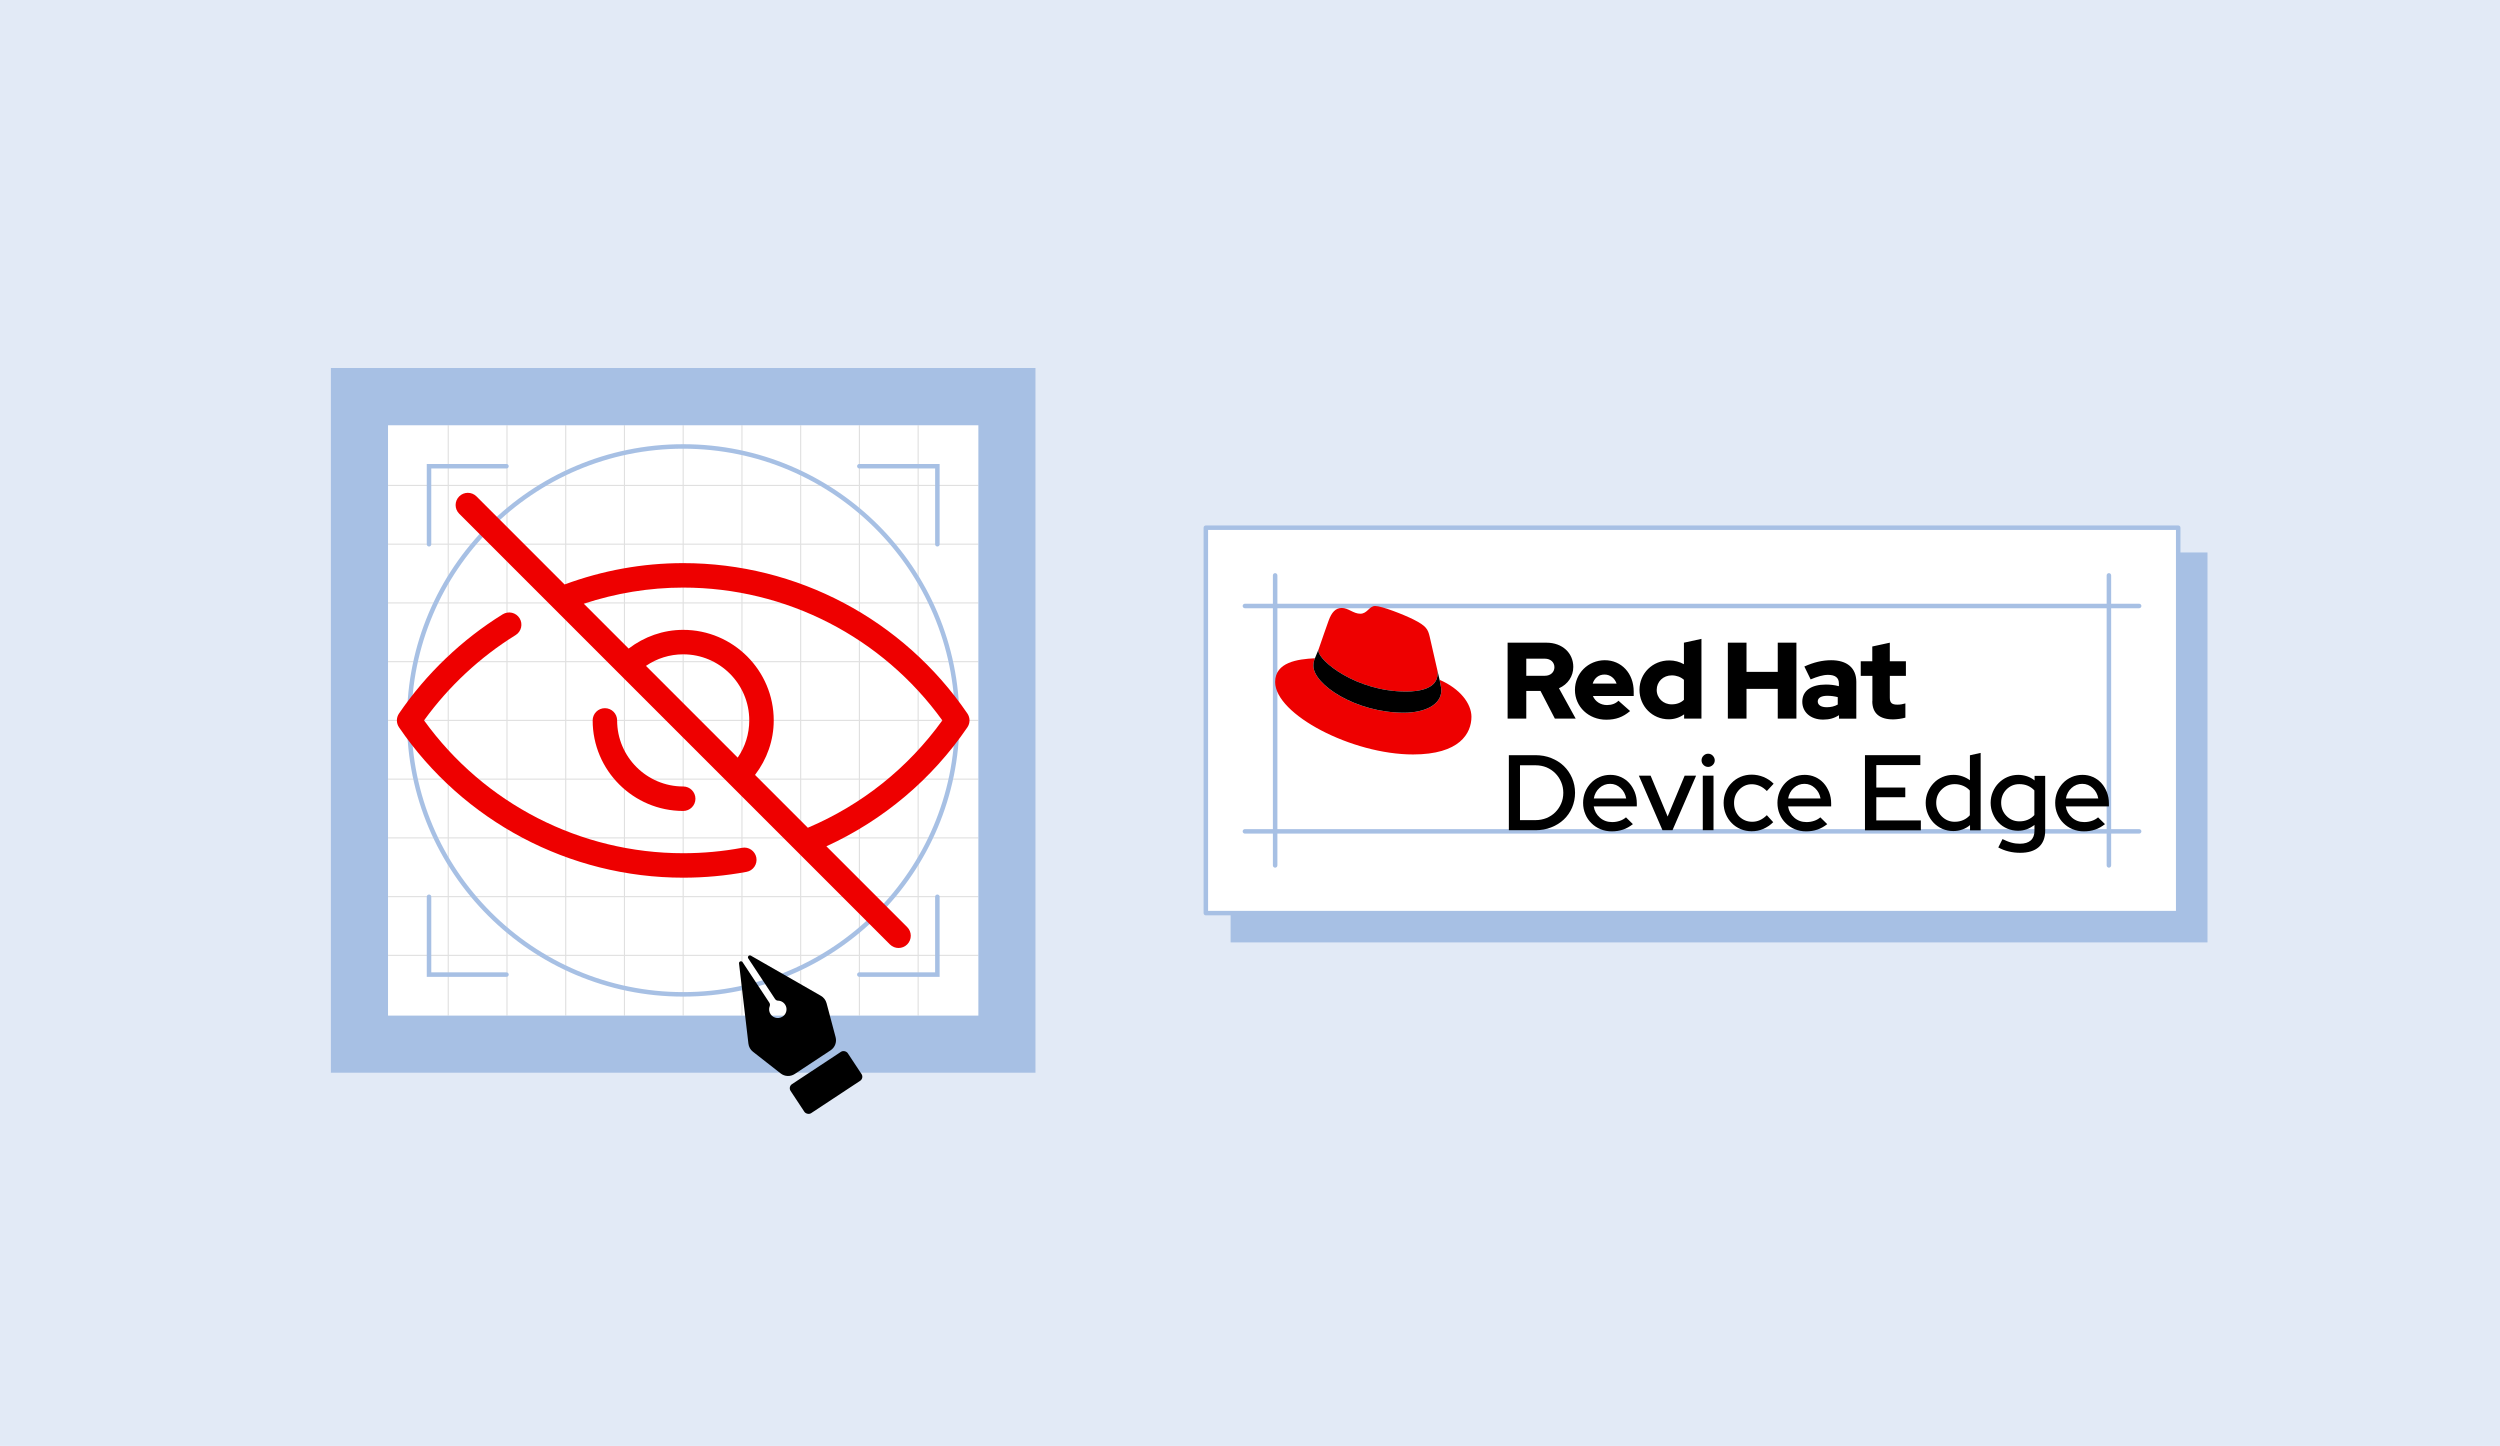 <?xml version="1.0" encoding="UTF-8"?><svg id="uuid-a52c492b-7b9e-47fc-b88e-5fcf349936e8" xmlns="http://www.w3.org/2000/svg" viewBox="0 0 555 321"><defs><style>.uuid-45755779-be6a-4b7a-b8fb-538f51528732{fill:none;}.uuid-15304f59-7ec0-4868-b9fe-1bd498ff6b53{fill:#e00;}.uuid-45cbdc7d-024d-4dde-b01b-719bfaffd79a{fill:#fff;}.uuid-ab876904-203c-423f-8994-dce07f27bd5d{fill:#e2eaf6;}.uuid-4a9e3d23-5db7-41b7-b356-bb6e0e50790b{fill:#a7c0e4;}.uuid-b1833e05-9e09-423c-a418-114fcf90dbfc{fill:#e0e0e0;}</style></defs><rect class="uuid-ab876904-203c-423f-8994-dce07f27bd5d" width="555" height="321"/><rect class="uuid-45cbdc7d-024d-4dde-b01b-719bfaffd79a" x="73.439" y="81.7" width="156.461" height="156.461"/><rect class="uuid-b1833e05-9e09-423c-a418-114fcf90dbfc" x="99.382" y="94.402" width=".25" height="131.057"/><rect class="uuid-b1833e05-9e09-423c-a418-114fcf90dbfc" x="112.422" y="94.402" width=".25" height="131.057"/><rect class="uuid-b1833e05-9e09-423c-a418-114fcf90dbfc" x="125.463" y="94.402" width=".25" height="131.057"/><rect class="uuid-b1833e05-9e09-423c-a418-114fcf90dbfc" x="138.504" y="94.402" width=".25" height="131.057"/><rect class="uuid-b1833e05-9e09-423c-a418-114fcf90dbfc" x="151.544" y="94.402" width=".25" height="131.057"/><rect class="uuid-b1833e05-9e09-423c-a418-114fcf90dbfc" x="164.585" y="94.402" width=".25" height="131.057"/><rect class="uuid-b1833e05-9e09-423c-a418-114fcf90dbfc" x="177.625" y="94.402" width=".25" height="131.057"/><rect class="uuid-b1833e05-9e09-423c-a418-114fcf90dbfc" x="190.666" y="94.402" width=".25" height="131.057"/><rect class="uuid-b1833e05-9e09-423c-a418-114fcf90dbfc" x="203.707" y="94.402" width=".25" height="131.057"/><rect class="uuid-b1833e05-9e09-423c-a418-114fcf90dbfc" x="86.142" y="107.643" width="131.056" height=".25"/><rect class="uuid-b1833e05-9e09-423c-a418-114fcf90dbfc" x="86.142" y="120.683" width="131.056" height=".25"/><rect class="uuid-b1833e05-9e09-423c-a418-114fcf90dbfc" x="86.142" y="133.724" width="131.056" height=".25"/><rect class="uuid-b1833e05-9e09-423c-a418-114fcf90dbfc" x="86.142" y="146.764" width="131.056" height=".25"/><rect class="uuid-b1833e05-9e09-423c-a418-114fcf90dbfc" x="86.142" y="159.805" width="131.056" height=".25"/><rect class="uuid-b1833e05-9e09-423c-a418-114fcf90dbfc" x="86.142" y="172.846" width="131.056" height=".25"/><rect class="uuid-b1833e05-9e09-423c-a418-114fcf90dbfc" x="86.142" y="185.886" width="131.056" height=".25"/><rect class="uuid-b1833e05-9e09-423c-a418-114fcf90dbfc" x="86.142" y="198.927" width="131.056" height=".25"/><rect class="uuid-b1833e05-9e09-423c-a418-114fcf90dbfc" x="86.142" y="211.967" width="131.056" height=".25"/><path class="uuid-4a9e3d23-5db7-41b7-b356-bb6e0e50790b" d="m151.669,221.247c-33.811,0-61.317-27.507-61.317-61.317s27.507-61.317,61.317-61.317,61.317,27.507,61.317,61.317-27.507,61.317-61.317,61.317Zm0-121.635c-33.259,0-60.317,27.059-60.317,60.317s27.059,60.317,60.317,60.317,60.317-27.059,60.317-60.317-27.059-60.317-60.317-60.317Z"/><path class="uuid-4a9e3d23-5db7-41b7-b356-bb6e0e50790b" d="m95.242,121.329c-.276,0-.5-.224-.5-.5v-17.827h17.692c.276,0,.5.224.5.5s-.224.5-.5.5h-16.692v16.827c0,.276-.224.5-.5.5Z"/><path class="uuid-4a9e3d23-5db7-41b7-b356-bb6e0e50790b" d="m112.435,216.858h-17.692v-17.776c0-.276.224-.5.5-.5s.5.224.5.5v16.776h16.692c.276,0,.5.224.5.5s-.224.5-.5.5Z"/><path class="uuid-4a9e3d23-5db7-41b7-b356-bb6e0e50790b" d="m208.597,216.858h-17.823c-.276,0-.5-.224-.5-.5s.224-.5.5-.5h16.823v-16.776c0-.276.224-.5.5-.5s.5.224.5.5v17.776Z"/><path class="uuid-4a9e3d23-5db7-41b7-b356-bb6e0e50790b" d="m208.097,121.329c-.276,0-.5-.224-.5-.5v-16.827h-16.823c-.276,0-.5-.224-.5-.5s.224-.5.5-.5h17.823v17.827c0,.276-.224.5-.5.5Z"/><path class="uuid-4a9e3d23-5db7-41b7-b356-bb6e0e50790b" d="m73.439,81.7v156.461h156.461V81.7H73.439Zm143.758,143.758H86.141V94.402h131.056v131.056Z"/><g id="uuid-17fc70ed-96ba-43a7-bd2a-35a3ac594046"><g id="uuid-a35836d3-fd34-44d2-a5e4-ada903e82061"><rect class="uuid-45755779-be6a-4b7a-b8fb-538f51528732" x="73.439" y="81.7" width="156.461" height="156.461"/></g><g id="uuid-1914b040-2f66-4292-944d-c955221eb777"><path class="uuid-15304f59-7ec0-4868-b9fe-1bd498ff6b53" d="m214.76,158.4c-14.254-20.907-37.84-33.387-63.091-33.387-9.073,0-17.912,1.635-26.336,4.74l-19.551-19.551c-1.061-1.061-2.78-1.061-3.841,0s-1.061,2.78,0,3.841l20.729,20.729.001.001,74.885,74.885c.531.531,1.224.796,1.921.796s1.39-.265,1.921-.796c1.061-1.061,1.061-2.78,0-3.841l-17.939-17.939c12.627-5.789,23.406-14.835,31.302-26.418.628-.923.628-2.137,0-3.06Zm-50.986,9.794l-20.369-20.369c2.419-1.658,5.269-2.563,8.264-2.563,8.087,0,14.668,6.581,14.668,14.668,0,2.995-.905,5.846-2.563,8.264Zm15.567,15.567l-11.726-11.726c2.649-3.479,4.154-7.661,4.154-12.105,0-11.084-9.017-20.101-20.101-20.101-4.445,0-8.627,1.505-12.105,4.154l-9.958-9.958c7.1-2.33,14.49-3.58,22.064-3.58,22.832,0,44.198,10.988,57.529,29.485-7.622,10.585-17.899,18.753-29.857,23.831Z"/><path class="uuid-15304f59-7ec0-4868-b9fe-1bd498ff6b53" d="m164.737,188.212c-4.276.798-8.673,1.203-13.068,1.203-22.832,0-44.195-10.986-57.529-29.485,5.443-7.54,12.438-14.063,20.324-18.938,1.276-.789,1.67-2.464.883-3.739-.788-1.277-2.462-1.664-3.739-.883-9.057,5.6-17.019,13.217-23.029,22.03-.628.923-.628,2.137,0,3.06,14.254,20.907,37.84,33.387,63.091,33.387,4.728,0,9.461-.435,14.065-1.296,1.475-.276,2.447-1.693,2.171-3.168-.278-1.477-1.719-2.459-3.168-2.171Z"/><path class="uuid-15304f59-7ec0-4868-b9fe-1bd498ff6b53" d="m154.386,177.315c0-1.5-1.216-2.716-2.716-2.716-8.087,0-14.668-6.581-14.668-14.668,0-1.5-1.216-2.716-2.716-2.716s-2.716,1.216-2.716,2.716c0,11.084,9.017,20.101,20.101,20.101,1.5,0,2.716-1.216,2.716-2.716Z"/></g></g><rect class="uuid-4a9e3d23-5db7-41b7-b356-bb6e0e50790b" x="273.695" y="123.148" width="215.866" height="85.563"/><path class="uuid-4a9e3d23-5db7-41b7-b356-bb6e0e50790b" d="m490.062,209.211h-216.866v-86.562h216.866v86.562Zm-215.866-1h214.866v-84.562h-214.866v84.562Z"/><path d="m166.116,212.768l5.934,8.993c.144.218.379.378.64.381.75.007,1.48.451,1.792,1.249.27.691.093,1.52-.434,2.042-.9.892-2.329.705-2.989-.295-.363-.551-.408-1.219-.179-1.788.1-.249.059-.532-.089-.756l-5.935-8.994c-.252-.381-.845-.164-.792.289l2.083,17.802c.083.709.446,1.356,1.008,1.796l6.15,4.814c.906.709,2.163.76,3.123.126l3.982-2.627,3.982-2.627c.96-.634,1.408-1.81,1.112-2.921l-2.008-7.548c-.184-.69-.635-1.278-1.255-1.633l-15.548-8.917c-.396-.227-.829.234-.577.615Z"/><rect x="175.784" y="236.451" width="15.205" height="7.717" rx="1.08" ry="1.08" transform="translate(-102.034 140.739) rotate(-33.42)"/><rect class="uuid-45cbdc7d-024d-4dde-b01b-719bfaffd79a" x="267.695" y="117.148" width="215.866" height="85.563"/><path class="uuid-4a9e3d23-5db7-41b7-b356-bb6e0e50790b" d="m483.562,203.211h-215.866c-.276,0-.5-.224-.5-.5v-85.562c0-.276.224-.5.5-.5h215.866c.276,0,.5.224.5.5v85.562c0,.276-.224.5-.5.5Zm-215.366-1h214.866v-84.562h-214.866v84.562Z"/><path class="uuid-4a9e3d23-5db7-41b7-b356-bb6e0e50790b" d="m283.08,192.623c-.276,0-.5-.224-.5-.5v-64.387c0-.276.224-.5.5-.5s.5.224.5.5v64.387c0,.276-.224.5-.5.5Z"/><path class="uuid-4a9e3d23-5db7-41b7-b356-bb6e0e50790b" d="m468.177,192.623c-.276,0-.5-.224-.5-.5v-64.387c0-.276.224-.5.5-.5s.5.224.5.5v64.387c0,.276-.224.5-.5.5Z"/><path class="uuid-4a9e3d23-5db7-41b7-b356-bb6e0e50790b" d="m474.889,135.029h-198.521c-.276,0-.5-.224-.5-.5s.224-.5.5-.5h198.521c.276,0,.5.224.5.5s-.224.5-.5.5Z"/><path class="uuid-4a9e3d23-5db7-41b7-b356-bb6e0e50790b" d="m474.889,185.063h-198.521c-.276,0-.5-.224-.5-.5s.224-.5.5-.5h198.521c.276,0,.5.224.5.5s-.224.5-.5.5Z"/><g id="uuid-d362a1a6-8efd-42d4-ad5b-03633966166b"><path d="m334.967,184.311v-16.663h5.882c1.259,0,2.449.206,3.525.641,1.076.435,2.014,1.007,2.792,1.762.778.755,1.373,1.625,1.831,2.655.435,1.03.664,2.129.664,3.296,0,1.167-.229,2.266-.664,3.296-.435,1.007-1.053,1.9-1.831,2.632s-1.717,1.328-2.792,1.74c-1.076.435-2.243.641-3.525.641h-5.882Zm5.905-14.42h-3.433v12.177h3.433c.87,0,1.694-.16,2.449-.458.755-.32,1.396-.732,1.945-1.282.549-.549.984-1.19,1.305-1.923.32-.732.481-1.534.481-2.403s-.16-1.648-.481-2.403-.755-1.396-1.305-1.945c-.549-.549-1.19-.984-1.945-1.305-.755-.298-1.556-.458-2.449-.458Z"/><path d="m351.447,178.245c0-.847.16-1.671.458-2.426.32-.755.732-1.419,1.282-1.991s1.19-1.007,1.923-1.328c.732-.32,1.534-.481,2.403-.481.824,0,1.602.16,2.312.481.732.32,1.35.778,1.854,1.328.526.572.916,1.236,1.236,2.014.298.778.458,1.602.458,2.495v.687h-9.567c.16,1.007.618,1.831,1.373,2.495s1.671.984,2.724.984c.595,0,1.144-.092,1.694-.275s1.007-.458,1.373-.778l1.534,1.511c-.71.549-1.442.961-2.197,1.213-.755.252-1.579.389-2.495.389-.893,0-1.717-.16-2.495-.481-.778-.32-1.442-.755-2.014-1.328-.572-.549-1.03-1.213-1.35-1.991-.343-.801-.504-1.625-.504-2.518Zm6.02-4.234c-.916,0-1.717.298-2.38.916-.664.595-1.099,1.373-1.259,2.335h7.187c-.16-.916-.572-1.694-1.236-2.312-.664-.618-1.442-.938-2.312-.938Z"/><path d="m369.071,184.311l-5.241-12.108h2.609l3.777,9.064,3.777-9.064h2.541l-5.241,12.108h-2.22Z"/><path d="m379.21,170.257c-.389,0-.732-.137-1.03-.435-.298-.298-.435-.641-.435-1.03s.137-.732.435-1.03.641-.435,1.03-.435.732.137,1.03.435c.275.298.435.641.435,1.03s-.137.732-.435,1.03c-.298.275-.641.435-1.03.435Zm1.19,1.945v12.108h-2.38v-12.108h2.38Z"/><path d="m388.961,182.434c.618,0,1.19-.114,1.74-.366s1.053-.618,1.534-1.099l1.419,1.556c-.641.641-1.373,1.122-2.197,1.488s-1.694.526-2.586.526c-.87,0-1.694-.16-2.449-.481-.755-.32-1.419-.755-1.968-1.328-.549-.549-1.007-1.213-1.328-1.991s-.481-1.602-.481-2.495c0-.87.16-1.694.481-2.472.32-.778.755-1.442,1.328-1.991.549-.572,1.213-1.007,1.968-1.328.755-.32,1.579-.481,2.449-.481.916,0,1.808.183,2.655.526.847.366,1.602.847,2.22,1.488l-1.511,1.625c-.458-.481-.984-.87-1.556-1.122s-1.167-.389-1.785-.389c-1.099,0-2.014.412-2.792,1.213s-1.144,1.785-1.144,2.953c0,1.19.389,2.197,1.144,2.998.824.778,1.762,1.167,2.861,1.167Z"/><path d="m394.591,178.245c0-.847.16-1.671.458-2.426.32-.755.732-1.419,1.282-1.991s1.19-1.007,1.923-1.328c.732-.32,1.534-.481,2.403-.481.824,0,1.602.16,2.312.481.732.32,1.35.778,1.854,1.328.526.572.916,1.236,1.236,2.014.298.778.458,1.602.458,2.495v.687h-9.567c.16,1.007.618,1.831,1.373,2.495s1.671.984,2.724.984c.595,0,1.144-.092,1.694-.275s1.007-.458,1.373-.778l1.534,1.511c-.71.549-1.442.961-2.197,1.213s-1.579.389-2.495.389c-.893,0-1.717-.16-2.495-.481-.778-.32-1.442-.755-2.014-1.328-.572-.549-1.03-1.213-1.35-1.991-.343-.801-.504-1.625-.504-2.518Zm6.02-4.234c-.916,0-1.717.298-2.38.916-.664.595-1.099,1.373-1.259,2.335h7.187c-.16-.916-.572-1.694-1.236-2.312-.664-.618-1.442-.938-2.312-.938Z"/><path d="m414.023,184.311v-16.663h12.291v2.197h-9.773v4.99h6.432v2.151h-6.432v5.15h9.888v2.197h-12.405v-.023Z"/><path d="m437.346,184.311v-1.144c-.504.435-1.076.755-1.717.984s-1.305.343-1.991.343c-.847,0-1.648-.16-2.403-.481-.755-.32-1.396-.778-1.945-1.328-.549-.572-.984-1.236-1.305-1.991-.32-.778-.481-1.579-.481-2.449s.16-1.671.481-2.426c.32-.755.755-1.419,1.305-1.991s1.19-1.007,1.945-1.328c.755-.32,1.556-.481,2.449-.481.687,0,1.328.114,1.945.32s1.19.504,1.694.87v-5.539l2.38-.526v17.189h-2.357v-.023Zm-7.507-6.088c0,1.19.412,2.197,1.213,2.998s1.762,1.213,2.907,1.213c.71,0,1.328-.137,1.9-.389s1.053-.618,1.442-1.053v-5.493c-.389-.435-.87-.778-1.442-1.03-.595-.252-1.213-.389-1.9-.389-1.167,0-2.151.412-2.93,1.213-.801.778-1.19,1.762-1.19,2.93Z"/><path d="m448.012,184.425c-.847,0-1.648-.16-2.403-.481-.755-.32-1.396-.755-1.923-1.328-.549-.549-.961-1.213-1.282-1.968-.32-.755-.481-1.579-.481-2.426s.16-1.671.481-2.426c.32-.755.755-1.419,1.305-1.968.549-.549,1.19-1.007,1.945-1.328.755-.32,1.556-.481,2.426-.481.664,0,1.305.114,1.923.32s1.167.504,1.671.916v-1.007h2.357v12.177c0,1.579-.481,2.792-1.442,3.639s-2.335,1.259-4.097,1.259c-.87,0-1.74-.092-2.563-.298-.847-.206-1.602-.504-2.312-.893l.938-1.854c.687.343,1.35.618,1.968.778.641.183,1.259.252,1.9.252,1.053,0,1.854-.252,2.403-.732.549-.481.824-1.213.824-2.151v-1.305c-.504.412-1.076.732-1.671.961-.618.229-1.282.343-1.968.343Zm-3.754-6.226c0,1.167.389,2.129,1.167,2.93.778.801,1.74,1.213,2.884,1.213.687,0,1.305-.114,1.877-.366s1.053-.595,1.442-1.03v-5.47c-.389-.435-.87-.778-1.442-1.03s-1.213-.366-1.9-.366c-1.144,0-2.106.412-2.884,1.213-.755.778-1.144,1.762-1.144,2.907Z"/><path d="m456.252,178.245c0-.847.16-1.671.458-2.426.32-.755.732-1.419,1.282-1.991.549-.572,1.19-1.007,1.923-1.328.732-.32,1.534-.481,2.403-.481.824,0,1.602.16,2.312.481.732.32,1.35.778,1.854,1.328.526.572.916,1.236,1.236,2.014.298.778.458,1.602.458,2.495v.687h-9.567c.16,1.007.618,1.831,1.373,2.495s1.671.984,2.724.984c.595,0,1.144-.092,1.694-.275s1.007-.458,1.373-.778l1.534,1.511c-.71.549-1.442.961-2.197,1.213s-1.579.389-2.495.389c-.893,0-1.717-.16-2.495-.481-.778-.32-1.442-.755-2.014-1.328-.572-.549-1.03-1.213-1.35-1.991-.343-.801-.504-1.625-.504-2.518Zm6.02-4.234c-.916,0-1.717.298-2.38.916-.664.595-1.099,1.373-1.259,2.335h7.187c-.16-.916-.572-1.694-1.236-2.312-.664-.618-1.419-.938-2.312-.938Z"/><path class="uuid-15304f59-7ec0-4868-b9fe-1bd498ff6b53" d="m312.148,153.526c2.861,0,7.004-.595,7.004-4.005,0-.275,0-.526-.069-.778l-1.694-7.416c-.389-1.625-.732-2.357-3.593-3.799-2.243-1.122-7.072-2.998-8.514-2.998-1.328,0-1.717,1.717-3.296,1.717-1.534,0-2.655-1.282-4.097-1.282-1.373,0-2.266.938-2.953,2.861,0,0-1.923,5.425-2.174,6.226-.069.16-.069.32-.069.435,0,2.129,8.308,9.041,19.455,9.041m7.439-2.609c.389,1.877.389,2.083.389,2.312,0,3.204-3.593,4.99-8.331,4.99-10.712,0-20.073-6.271-20.073-10.414,0-.641.137-1.236.343-1.671-3.845.183-8.835.87-8.835,5.264,0,7.21,17.075,16.09,30.602,16.09,10.368,0,12.978-4.692,12.978-8.377-.023-2.93-2.518-6.226-7.072-8.194"/><path d="m319.586,150.917c.389,1.877.389,2.083.389,2.312,0,3.204-3.593,4.99-8.331,4.99-10.712,0-20.073-6.271-20.073-10.414,0-.641.137-1.236.343-1.671l.847-2.083c-.069.16-.069.32-.069.435,0,2.129,8.308,9.041,19.455,9.041,2.861,0,7.004-.595,7.004-4.005,0-.275,0-.526-.069-.778l.504,2.174Z"/><path d="m415.648,155.655c0,2.724,1.648,4.051,4.623,4.051.732,0,1.968-.16,2.724-.389v-3.159c-.641.183-1.122.275-1.762.275-1.236,0-1.694-.389-1.694-1.534v-4.852h3.571v-3.25h-3.571v-4.12l-3.891.847v3.273h-2.563v3.25h2.586v5.608h-.023Zm-12.108.069c0-.847.847-1.259,2.129-1.259.847,0,1.602.114,2.312.298v1.648c-.732.412-1.556.595-2.426.595-1.259,0-2.014-.481-2.014-1.282m1.19,4.028c1.373,0,2.472-.298,3.525-.984v.778h3.845v-8.171c0-3.113-2.083-4.807-5.585-4.807-1.945,0-3.868.458-5.951,1.396l1.396,2.861c1.488-.618,2.747-1.007,3.845-1.007,1.602,0,2.426.618,2.426,1.9v.618c-.916-.252-1.877-.366-2.884-.366-3.273,0-5.241,1.373-5.241,3.822 0,2.243,1.785,3.96,4.623,3.96m-21.149-.229h4.143v-6.592h6.935v6.592h4.143v-16.846h-4.143v6.477h-6.935v-6.477h-4.143v16.846Zm-15.793-6.363c0-1.831,1.442-3.227,3.342-3.227,1.053,0,2.014.366,2.701.984v4.44c-.687.664-1.602,1.007-2.701,1.007-1.877.023-3.342-1.373-3.342-3.204m6.088,6.363h3.845v-17.693l-3.891.847v4.784c-.961-.549-2.06-.847-3.25-.847-3.708,0-6.615,2.861-6.615,6.523s2.861,6.546,6.5,6.546c1.259,0,2.426-.389,3.41-1.099v.938h0Zm-17.67-9.773c1.236,0,2.266.801,2.678,2.014h-5.31c.389-1.259,1.35-2.014,2.632-2.014m-6.569,3.433c0,3.708,3.044,6.592,6.935,6.592,2.151,0,3.708-.572,5.31-1.923l-2.586-2.289c-.595.618-1.488.961-2.541.961-1.442,0-2.632-.801-3.136-2.014h9.064v-.984c0-4.051-2.724-6.958-6.432-6.958-3.685.023-6.615,2.907-6.615,6.615m-6.706-6.958c1.373,0,2.151.87,2.151,1.9,0,1.03-.778,1.9-2.151,1.9h-4.097v-3.799h4.097Zm-8.24,13.298h4.143v-6.134h3.159l3.181,6.134h4.623l-3.708-6.729c1.991-.87,3.181-2.678,3.181-4.738,0-3.044-2.38-5.379-5.951-5.379h-8.629v16.846h0Z"/></g></svg>